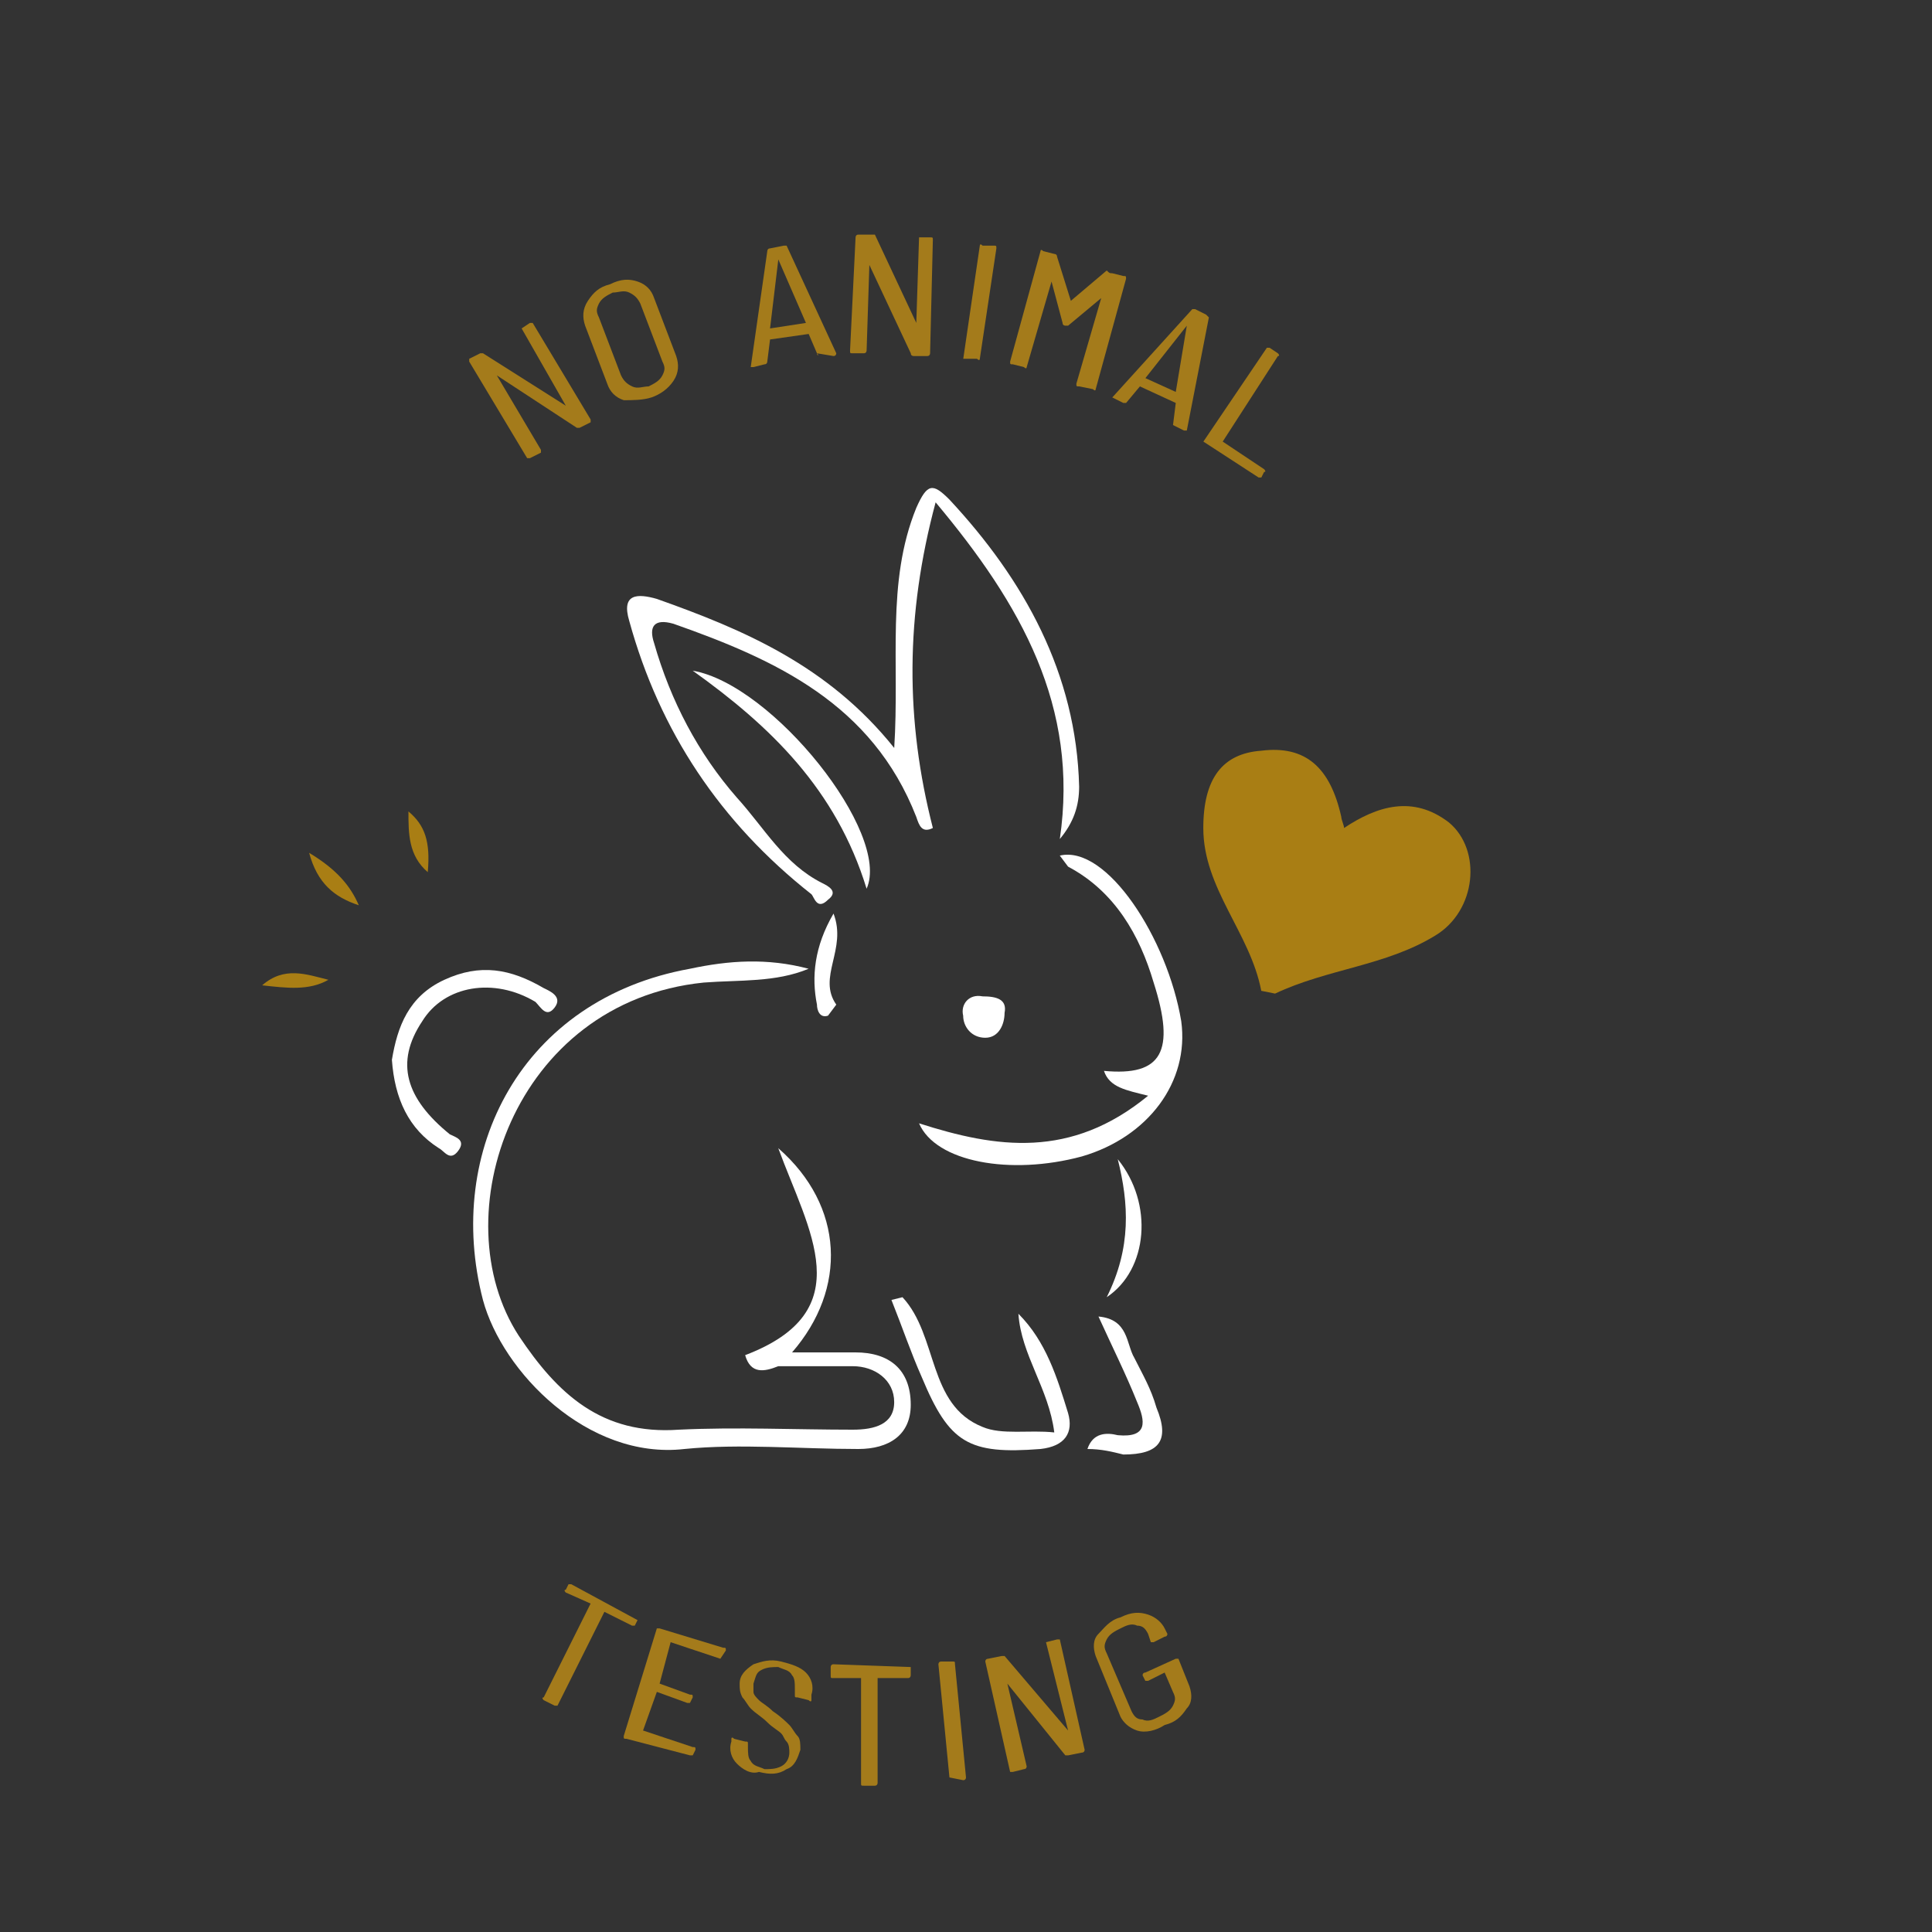 <svg width="198" height="198" viewBox="0 0 198 198" fill="none" xmlns="http://www.w3.org/2000/svg">
<rect x="0" y="0" width="198" height="198" fill="#333333" stroke="none"/>
<path d="M137.746 84.857C141.14 82.594 144.817 81.463 148.495 84.291C151.889 87.12 151.323 93.343 147.08 95.888C141.989 99 136.049 99.283 130.675 101.828L129.26 101.545C128.129 95.606 123.32 91.08 123.32 84.857C123.32 79.766 125.3 77.22 129.26 76.937C133.786 76.371 136.332 78.634 137.463 83.725C137.463 84.008 137.746 84.574 137.746 84.857Z" fill="#A97E14"/>
<path d="M76.366 138.883C88.246 134.357 82.871 126.154 79.76 117.669C86.549 123.609 86.831 132.094 81.174 138.6C83.72 138.6 85.7 138.6 87.68 138.6C91.074 138.6 93.337 140.297 93.337 143.974C93.337 147.086 91.074 148.5 87.963 148.5C82.023 148.5 75.8 147.934 70.143 148.5C60.243 149.631 51.474 140.58 49.494 133.226C45.534 117.951 53.454 102.394 70.709 99.283C74.669 98.434 78.629 98.151 82.871 99.283C79.477 100.697 75.8 100.414 72.123 100.697C52.606 102.677 45.251 124.74 53.171 136.903C57.131 142.843 61.657 147.086 69.577 146.52C75.517 146.237 81.457 146.52 87.397 146.52C89.66 146.52 91.64 145.954 91.64 143.691C91.64 141.429 89.66 140.014 87.397 140.014C84.851 140.014 82.306 140.014 79.76 140.014C78.346 140.58 76.931 140.863 76.366 138.883Z" fill="white"/>
<path d="M91.644 76.654C92.21 67.885 90.795 59.683 93.907 52.045C95.038 49.5 95.604 49.5 97.301 51.197C104.938 59.4 110.312 69.017 110.595 80.614C110.595 82.594 110.03 84.291 108.615 85.988C110.595 72.411 104.655 61.946 95.887 51.48C92.775 63.077 92.775 73.826 95.604 84.857C94.472 85.423 94.19 84.574 93.907 83.725C89.381 72.128 79.481 67.603 69.015 63.925C67.035 63.36 66.47 64.208 67.035 65.906C68.733 71.846 71.561 77.22 75.521 81.746C78.35 84.857 80.33 88.534 84.29 90.514C84.855 90.797 85.987 91.363 84.855 92.211C83.724 93.343 83.441 91.928 83.158 91.645C73.824 84.291 67.601 74.957 64.49 63.643C63.641 60.814 65.338 60.814 67.318 61.38C76.087 64.491 84.855 68.168 91.644 76.654Z" fill="white"/>
<path d="M117.665 112.294C115.402 111.728 113.705 111.445 113.139 109.748C119.079 110.314 120.493 107.768 118.23 100.697C116.816 95.888 114.27 91.362 109.462 88.817L108.613 87.685C113.422 86.554 119.645 96.171 121.059 104.657C121.908 110.88 117.665 116.537 110.876 118.517C103.522 120.497 95.885 119.083 94.188 115.123C102.108 117.668 109.745 118.8 117.665 112.294Z" fill="white"/>
<path d="M92.491 132.943C96.168 136.903 95.037 143.974 100.694 146.237C102.674 147.086 105.502 146.52 108.048 146.803C107.482 142.277 104.654 138.883 104.371 134.64C107.199 137.469 108.331 141.146 109.462 144.823C110.028 146.803 109.179 148.217 106.634 148.5C99.279 149.066 97.299 147.934 94.471 141.146C93.339 138.6 92.491 136.054 91.359 133.226L92.491 132.943Z" fill="white"/>
<path d="M40.164 108.617C40.73 105.223 41.861 102.111 45.538 100.414C49.215 98.717 52.327 99.283 55.721 101.263C56.287 101.546 57.701 102.111 56.853 103.243C56.004 104.374 55.438 103.243 54.873 102.677C50.63 100.131 45.538 100.98 43.276 104.657C40.447 108.9 41.578 112.577 46.104 116.254C46.67 116.537 47.801 116.82 46.953 117.951C46.104 119.083 45.538 117.951 44.973 117.668C41.861 115.688 40.447 112.577 40.164 108.617Z" fill="white"/>
<path d="M88.812 91.08C85.701 80.897 78.912 74.391 70.992 68.734C79.195 70.149 91.358 85.423 88.812 91.08Z" fill="white"/>
<path d="M111.445 148.5C112.011 146.803 113.425 146.803 114.557 147.086C117.668 147.369 117.385 145.671 116.537 143.691C115.405 140.863 113.991 138.034 112.577 134.923C115.688 135.206 115.405 137.751 116.254 139.166C117.102 140.863 117.951 142.277 118.517 144.257C119.931 147.651 118.8 149.066 115.122 149.066C113.991 148.783 112.86 148.5 111.445 148.5Z" fill="white"/>
<path d="M114.553 118.8C118.23 123.326 117.665 130.114 113.422 132.943C115.968 127.851 115.685 123.326 114.553 118.8Z" fill="white"/>
<path d="M85.423 93.626C86.838 97.303 83.726 100.131 85.706 102.96L84.858 104.091C84.009 104.374 83.726 103.525 83.726 102.96C83.16 100.131 83.443 97.02 85.423 93.626Z" fill="white"/>
<path d="M100.69 102.111C102.105 102.111 103.236 102.394 102.953 103.808C102.953 104.939 102.388 106.354 100.973 106.354C99.559 106.354 98.71 105.222 98.71 104.091C98.428 102.959 99.276 101.828 100.69 102.111Z" fill="white"/>
<path d="M36.771 92.777C34.225 91.928 32.528 90.514 31.68 87.403C34.508 89.1 35.922 90.797 36.771 92.777Z" fill="#A97E14"/>
<path d="M43.839 89.382C41.859 87.685 41.859 85.422 41.859 83.16C43.556 84.574 44.122 86.271 43.839 89.382Z" fill="#A97E14"/>
<path d="M33.656 100.414C31.676 101.546 29.413 101.263 26.867 100.98C29.13 99 31.393 99.849 33.656 100.414Z" fill="#A97E14"/>
<path d="M53.46 33.66L54.309 33.094H54.592L60.532 42.995V43.277L59.4 43.843H59.117L50.914 38.469L55.44 46.106V46.389L54.309 46.955H54.026L48.086 37.054V36.772L49.217 36.206H49.5L57.986 41.58L53.46 33.66C53.177 33.66 53.177 33.66 53.46 33.66Z" fill="#A47B1B"/>
<path d="M63.927 41.015C63.078 40.732 62.513 40.166 62.23 39.318L59.967 33.377C59.684 32.529 59.684 31.68 60.25 30.832C60.816 29.983 61.381 29.418 62.513 29.135C63.644 28.569 64.493 28.569 65.341 28.852C66.19 29.135 66.756 29.7 67.038 30.549L69.301 36.489C69.584 37.337 69.584 38.186 69.019 39.035C68.453 39.883 67.604 40.449 66.756 40.732C65.907 41.015 64.776 41.015 63.927 41.015ZM67.887 38.469C68.17 37.903 68.17 37.62 67.887 37.055L65.624 31.115C65.341 30.549 65.058 30.266 64.493 29.983C63.927 29.7 63.361 29.983 62.796 29.983C62.23 30.266 61.664 30.549 61.381 31.115C61.099 31.68 61.099 31.963 61.381 32.529L63.644 38.469C63.927 39.035 64.21 39.318 64.776 39.6C65.341 39.883 65.907 39.6 66.473 39.6C67.038 39.318 67.604 39.035 67.887 38.469Z" fill="#A47B1B"/>
<path d="M83.726 36.206L82.877 34.226L78.918 34.791L78.635 37.054C78.635 37.054 78.635 37.337 78.352 37.337L77.22 37.62C77.22 37.62 77.22 37.62 76.938 37.62L78.635 25.74C78.635 25.74 78.635 25.457 78.918 25.457L80.332 25.174C80.615 25.174 80.615 25.174 80.615 25.174L85.706 36.206C85.706 36.206 85.706 36.489 85.423 36.489L83.726 36.206C84.009 36.489 83.726 36.489 83.726 36.206ZM78.918 33.66L82.595 33.094L79.766 26.589L78.918 33.66Z" fill="#A47B1B"/>
<path d="M94.189 24.326H95.32C95.603 24.326 95.603 24.326 95.603 24.609L95.32 36.206C95.32 36.206 95.32 36.489 95.037 36.489H93.623C93.623 36.489 93.34 36.489 93.34 36.206L89.097 27.154L88.814 35.923C88.814 35.923 88.814 36.206 88.531 36.206H87.4C87.117 36.206 87.117 36.206 87.117 35.923L87.683 24.326C87.683 24.326 87.683 24.043 87.966 24.043H89.38H89.663L93.906 33.094L94.189 24.326C93.906 24.326 93.906 24.326 94.189 24.326Z" fill="#A47B1B"/>
<path d="M98.719 36.772L100.416 25.174C100.416 25.174 100.416 24.892 100.699 25.174H101.83C102.113 25.174 102.113 25.174 102.113 25.457L100.416 36.772C100.416 36.772 100.416 37.054 100.133 36.772H98.719Z" fill="#A47B1B"/>
<path d="M113.989 28.003L115.121 28.286C115.403 28.286 115.403 28.286 115.403 28.569L112.292 39.883C112.292 39.883 112.292 40.166 112.009 39.883L110.595 39.6C110.312 39.6 110.312 39.6 110.312 39.317L112.858 30.549L109.463 33.377H109.181C109.181 33.377 108.898 33.377 108.898 33.094L107.766 28.851L105.221 37.62C105.221 37.62 105.221 37.903 104.938 37.62L103.806 37.337C103.523 37.337 103.523 37.337 103.523 37.054L106.635 25.74C106.635 25.74 106.635 25.457 106.918 25.74L108.049 26.023C108.049 26.023 108.332 26.023 108.332 26.306L109.746 30.831L113.423 27.72C113.706 28.003 113.706 28.003 113.989 28.003Z" fill="#A47B1B"/>
<path d="M120.215 43.56L120.498 41.297L116.821 39.6L115.406 41.297H115.124L113.992 40.732L122.195 31.68H122.478L123.609 32.246L123.892 32.529L121.629 44.126C121.629 44.126 121.629 44.126 121.346 44.126L120.215 43.56ZM117.386 38.752L120.498 40.166L121.629 33.377L117.386 38.752C117.386 38.469 117.386 38.469 117.386 38.752Z" fill="#A47B1B"/>
<path d="M123.328 45.257L129.834 35.64H130.117L130.965 36.206C130.965 36.206 131.248 36.489 130.965 36.489L125.308 45.257L129.551 48.086C129.551 48.086 129.834 48.369 129.551 48.369L129.268 48.934H128.985L123.328 45.257Z" fill="#A47B1B"/>
<path d="M65.337 166.037L65.054 166.603H64.771L61.942 165.188L57.134 174.806H56.851L55.719 174.24C55.719 174.24 55.437 173.957 55.719 173.957L60.528 164.34L57.982 163.208C57.982 163.208 57.7 162.926 57.982 162.926L58.265 162.36H58.548L65.337 166.037Z" fill="#A47B1B"/>
<path d="M73.822 169.997L68.73 168.3L67.599 172.543L70.71 173.674C70.993 173.674 70.993 173.674 70.993 173.957L70.71 174.523C70.71 174.523 70.71 174.523 70.428 174.523L67.316 173.391L65.902 177.351L70.993 179.049C71.276 179.049 71.276 179.049 71.276 179.331L70.993 179.897C70.993 179.897 70.993 179.897 70.71 179.897L64.205 178.2C63.922 178.2 63.922 178.2 63.922 177.917L67.316 166.886C67.316 166.886 67.316 166.886 67.599 166.886L74.105 168.866C74.388 168.866 74.388 168.866 74.388 169.149L73.822 169.997C74.105 169.997 74.105 169.997 73.822 169.997Z" fill="#A47B1B"/>
<path d="M75.52 180.745C74.955 180.18 74.672 179.331 74.955 178.483V178.2C74.955 178.2 74.955 177.917 75.238 178.2L76.369 178.483C76.652 178.483 76.652 178.483 76.652 178.765V179.048C76.652 179.614 76.652 180.18 76.935 180.463C77.218 181.028 77.783 181.028 78.349 181.311C78.915 181.311 79.48 181.311 80.046 181.028C80.612 180.745 80.895 180.18 80.895 179.614C80.895 179.331 80.895 178.765 80.612 178.483C80.329 178.2 80.329 177.917 80.046 177.634C79.763 177.351 79.198 177.068 78.632 176.503C78.066 175.937 77.5 175.654 76.935 175.088C76.652 174.805 76.369 174.24 76.086 173.957C75.803 173.391 75.803 173.108 75.803 172.543C75.803 171.694 76.369 171.128 77.218 170.563C78.066 170.28 78.915 169.997 80.046 170.28C81.178 170.563 82.026 170.845 82.592 171.411C83.158 171.977 83.44 172.825 83.158 173.674V174.24C83.158 174.24 83.158 174.523 82.875 174.24L81.743 173.957C81.46 173.957 81.46 173.957 81.46 173.674V173.108C81.46 172.543 81.46 171.977 81.178 171.694C80.895 171.128 80.329 171.128 79.763 170.845C79.198 170.845 78.632 170.845 78.066 171.128C77.5 171.411 77.5 171.694 77.218 172.543C77.218 172.825 77.218 173.108 77.218 173.391C77.218 173.674 77.5 173.957 77.783 174.24C78.066 174.523 78.632 174.805 79.198 175.371C80.046 175.937 80.612 176.503 80.895 176.785C81.178 177.068 81.46 177.634 81.743 177.917C82.026 178.2 82.026 178.765 82.026 179.331C81.743 180.18 81.46 181.028 80.612 181.311C79.763 181.877 78.915 181.877 77.783 181.594C76.935 181.877 76.086 181.311 75.52 180.745Z" fill="#A47B1B"/>
<path d="M93.336 170.845V171.694C93.336 171.694 93.336 171.977 93.053 171.977H89.941V182.725C89.941 182.725 89.941 183.008 89.659 183.008H88.527C88.244 183.008 88.244 183.008 88.244 182.725V171.977H85.416C85.133 171.977 85.133 171.977 85.133 171.694V170.845C85.133 170.845 85.133 170.562 85.416 170.562L93.336 170.845Z" fill="#A47B1B"/>
<path d="M97.303 182.16L96.172 170.563C96.172 170.563 96.172 170.28 96.455 170.28H97.586C97.869 170.28 97.869 170.28 97.869 170.563L99 182.16C99 182.16 99.001 182.443 98.718 182.443L97.303 182.16C97.303 182.443 97.303 182.443 97.303 182.16Z" fill="#A47B1B"/>
<path d="M107.199 168.3L108.331 168.017C108.614 168.017 108.614 168.017 108.614 168.017L111.159 179.331C111.159 179.331 111.159 179.614 110.877 179.614L109.462 179.897H109.179L103.239 172.543L105.219 181.029C105.219 181.029 105.219 181.311 104.937 181.311L103.805 181.594C103.522 181.594 103.522 181.594 103.522 181.594L100.977 170.28C100.977 170.28 100.977 169.997 101.259 169.997L102.674 169.714H102.957L109.462 177.351L107.199 168.3Z" fill="#A47B1B"/>
<path d="M116.53 177.351C115.682 177.069 115.116 176.503 114.833 175.937L112.287 169.714C112.005 168.866 112.004 168.017 112.57 167.451C113.136 166.886 113.702 166.037 114.833 165.754C115.964 165.189 116.813 165.189 117.662 165.471C118.51 165.754 119.076 166.32 119.359 166.886L119.642 167.451C119.642 167.451 119.642 167.734 119.359 167.734L118.227 168.3H117.945L117.662 167.451C117.379 166.886 117.096 166.603 116.53 166.603C115.965 166.32 115.399 166.603 114.833 166.886C114.267 167.169 113.702 167.451 113.419 168.017C113.136 168.583 113.136 168.866 113.419 169.431L115.965 175.371C116.247 175.937 116.53 176.22 117.096 176.22C117.662 176.503 118.227 176.22 118.793 175.937C119.359 175.654 119.925 175.371 120.207 174.806C120.49 174.24 120.49 173.957 120.207 173.391L119.359 171.411L117.662 172.26H117.379L117.096 171.694C117.096 171.694 117.096 171.411 117.379 171.411L120.49 169.997H120.773L121.904 172.826C122.187 173.674 122.187 174.523 121.622 175.089C121.056 175.937 120.49 176.503 119.359 176.786C118.51 177.351 117.379 177.634 116.53 177.351Z" fill="#A47B1B"/>
</svg>
